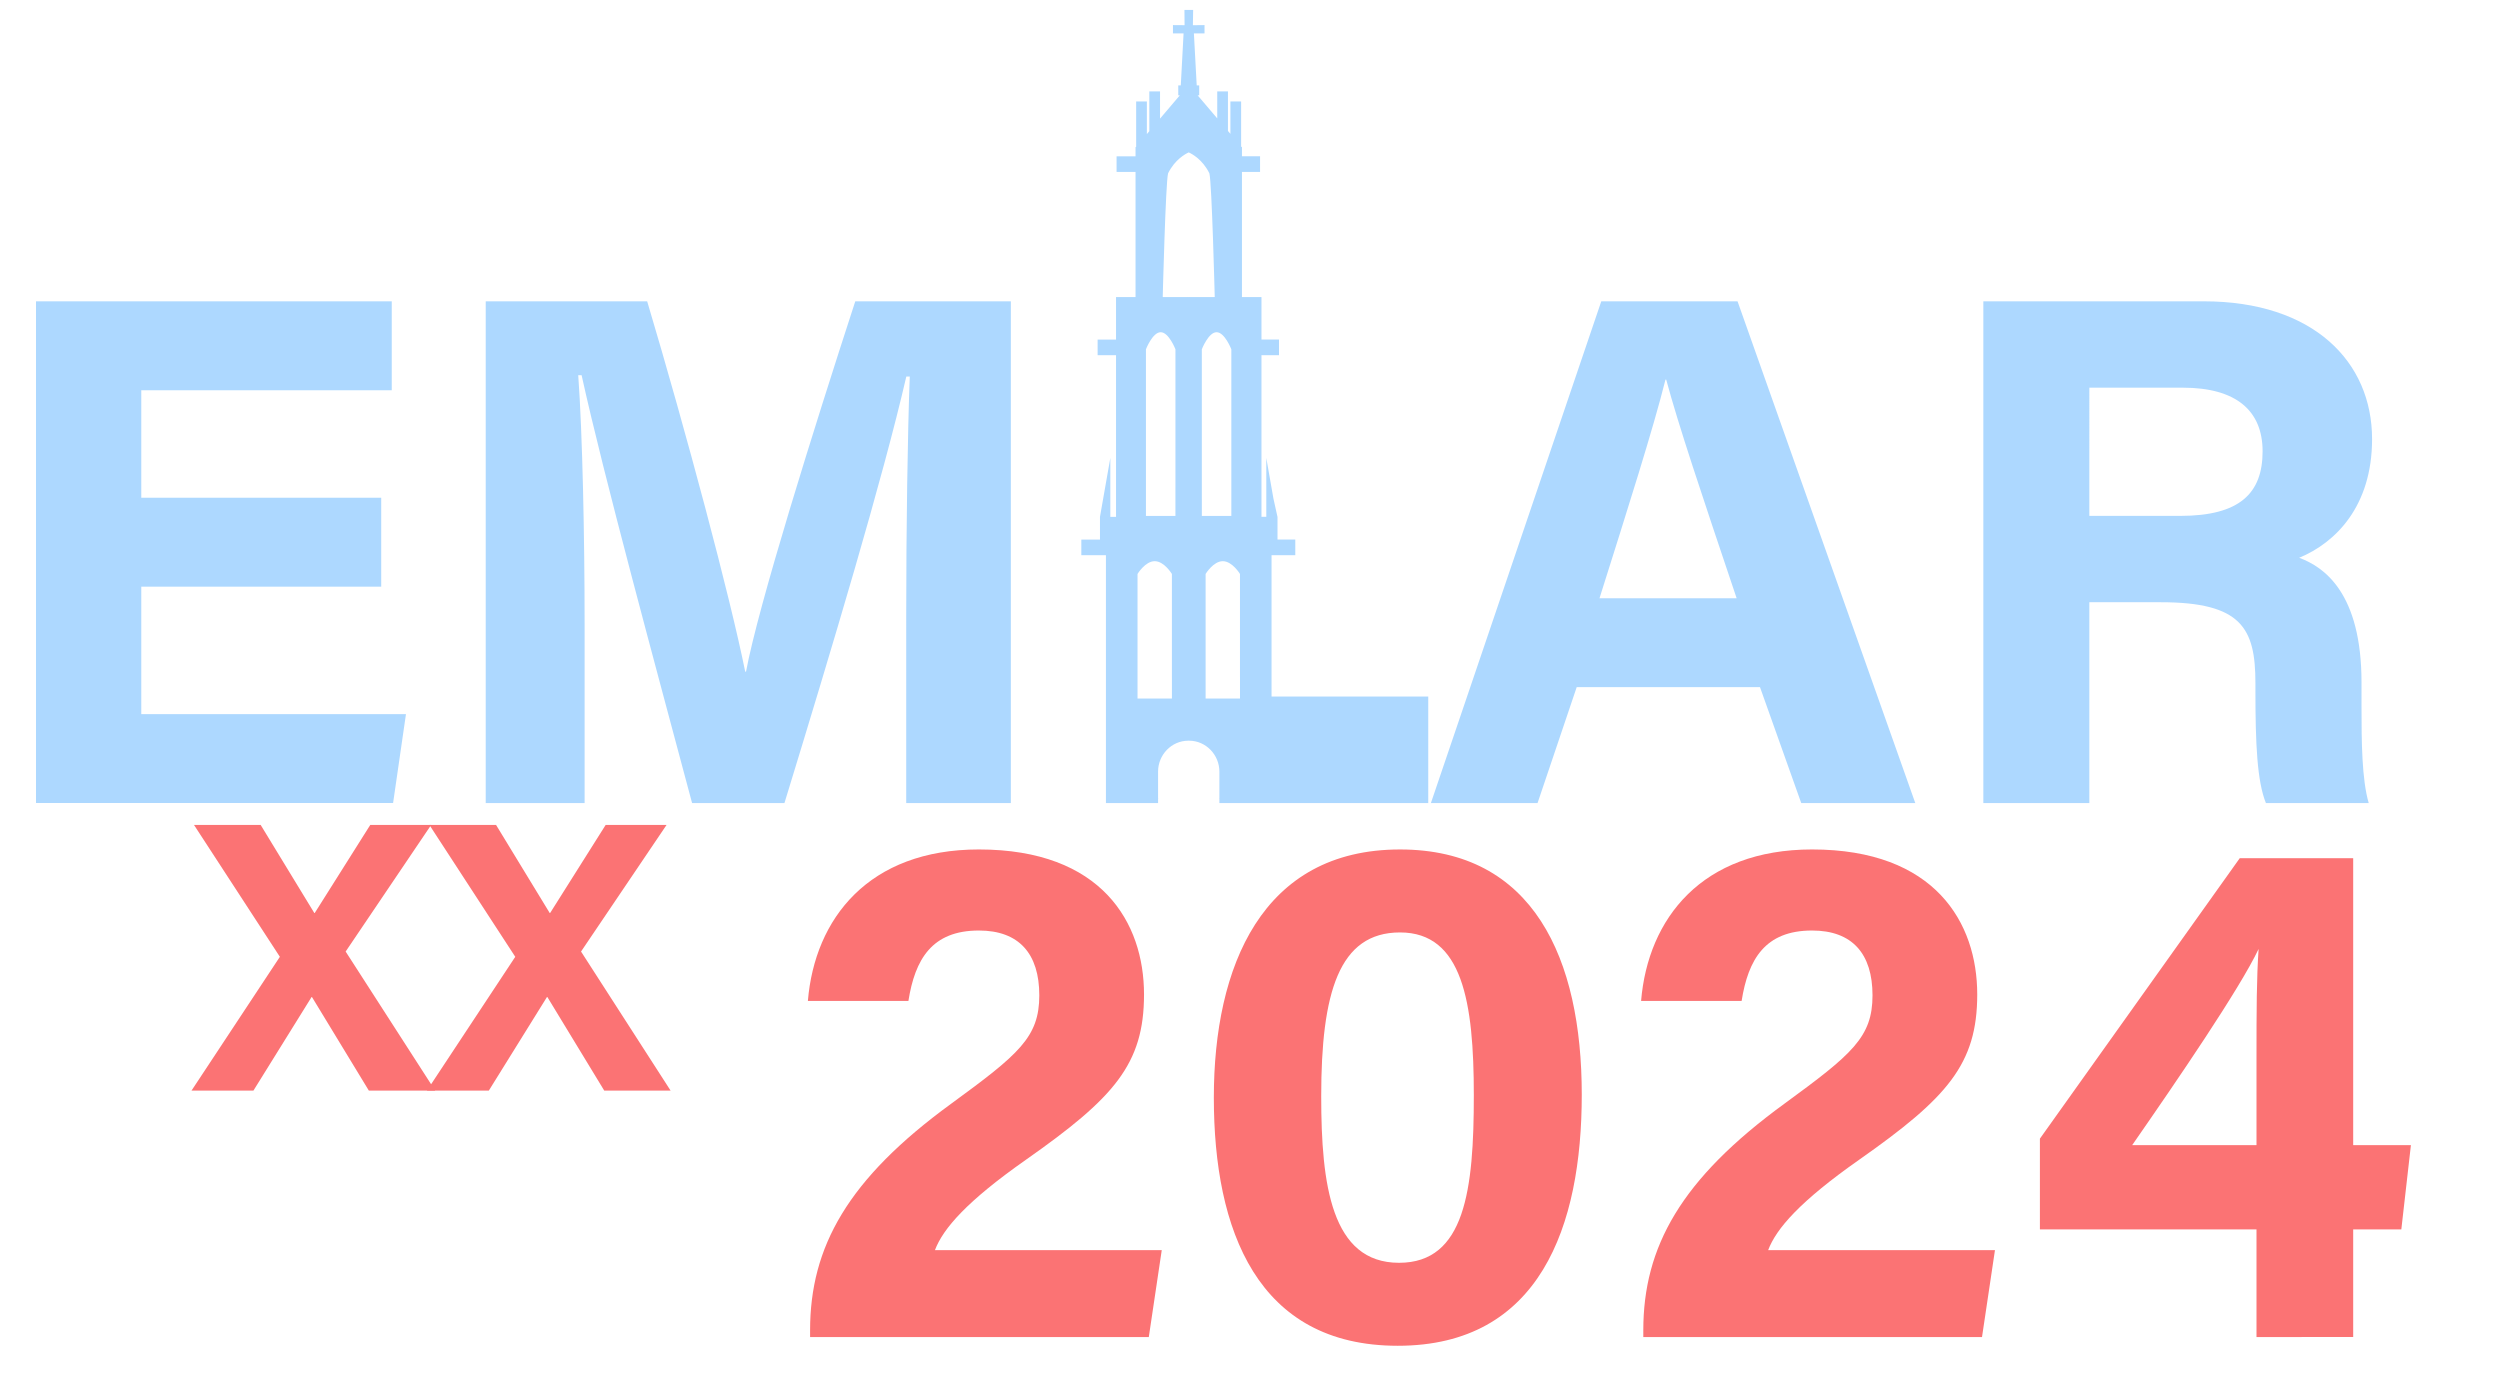<?xml version="1.0" encoding="utf-8"?>
<!-- Generator: Adobe Illustrator 28.1.0, SVG Export Plug-In . SVG Version: 6.00 Build 0)  -->
<svg version="1.1" id="_x32_020" xmlns="http://www.w3.org/2000/svg" xmlns:xlink="http://www.w3.org/1999/xlink" x="0px" y="0px"
	 viewBox="0 0 1891.18 1039.45" style="enable-background:new 0 0 1891.18 1039.45;" xml:space="preserve">
<style type="text/css">
	.st0{fill:#FB7374;}
	.st1{fill:#ADD8FF;}
</style>
<g>
	<g>
		<g>
			<path class="st0" d="M279.01,824.99l-43.02-70.77h-0.29l-43.98,70.77h-46.84l66.83-101.19l-64.94-99.74h50.43l40.58,66.62h0.29
				l42.01-66.62h46.07l-64.68,95.76l67.74,105.18H279.01z"/>
			<path class="st0" d="M457.08,824.99l-43.02-70.77h-0.29l-43.98,70.77h-46.84l66.83-101.19l-64.94-99.74h50.43l40.58,66.62h0.29
				l42.01-66.62h46.07l-64.68,95.76l67.74,105.18H457.08z"/>
		</g>
	</g>
	<g>
		<g>
			<g>
				<path class="st1" d="M288.38,443.79H106.87v96.42H307.1l-9.74,67.26H27.23V227.94h269.12v67.26H106.87v81.32h181.51V443.79z"/>
				<path class="st1" d="M685.53,465.11c0-64.76,1.04-137.36,2.69-180.26h-2.62c-17.84,77.43-55.79,203.87-92.18,322.63h-69.88
					c-27.68-103.83-66.92-247.86-83.57-323.66h-2.55c3.24,44.53,4.82,122.63,4.82,187.72v135.94h-74.8V227.94h122.13
					c29.59,99.17,62.76,223.56,74.16,280.14h0.62c9.29-49.88,50.99-182.89,82.64-280.14h117.7v379.54h-79.16V465.11z"/>
				<path class="st1" d="M1192.73,519.81l-29.61,87.67h-80.68l128.88-379.54h103.08l134.45,379.54h-86.27l-31.2-87.67H1192.73z
					 M1313.72,452.55c-26.95-80.1-44.12-131.27-53.28-165.38h-0.55c-9.36,37.42-28.32,96.96-49.91,165.38H1313.72z"/>
				<path class="st1" d="M1580.53,455.57v151.91h-80.19V227.94h166.77c82.75,0,127.3,45.58,127.3,104.2
					c0,50.93-27.72,78.5-55.15,89.8c18.8,6.94,47.16,26.51,47.16,94.44v18.74c0,25.52,0.22,54.58,5.44,72.36h-77.77
					c-6.67-16.52-7.93-44.92-7.93-85.22v-5.55c0-41.5-10.48-61.14-71.65-61.14H1580.53z M1580.53,390.25h68.8
					c44.94,0,62.26-17.08,62.26-48.83c0-30.87-20.17-48.15-60.3-48.15h-70.76V390.25z"/>
			</g>
		</g>
		<g>
			<g>
				<path class="st0" d="M612.81,1011.43v-5.04c0-63.07,28.36-114.38,106.78-171.5c51.13-37.36,66.61-50.29,66.61-81.93
					c0-31.4-15.24-49.05-45.73-49.05c-35.49,0-48.28,21.73-53.28,53.26h-76.05c5.22-62.49,46.11-114.58,129.33-114.58
					c93.09,0,124.95,55.43,124.95,109.69c0,52.76-22.7,78.26-89.38,125.07c-44.68,31.37-62.62,52-68.78,68.33h171.57l-9.8,65.75
					H612.81z"/>
				<path class="st0" d="M1196.56,828.05c0,99.6-31.65,189.99-139.2,189.99c-106.25,0-139.13-87.39-139.13-187.72
					c0-99.29,36.47-187.72,140.78-187.72C1160.01,642.59,1196.56,725.21,1196.56,828.05z M999.46,829.41
					c0,66.59,7.59,125.86,58.87,125.86c50.02,0,56.58-55.41,56.58-126.74c0-70.33-8.5-123.17-55.83-123.17
					C1012.81,705.36,999.46,750.98,999.46,829.41z"/>
				<path class="st0" d="M1243.11,1011.43v-5.04c0-63.07,28.36-114.38,106.78-171.5c51.13-37.36,66.61-50.29,66.61-81.93
					c0-31.4-15.24-49.05-45.73-49.05c-35.49,0-48.28,21.73-53.28,53.26h-76.05c5.22-62.49,46.11-114.58,129.33-114.58
					c93.09,0,124.95,55.43,124.95,109.69c0,52.76-22.7,78.26-89.38,125.07c-44.68,31.37-62.62,52-68.78,68.33h171.57l-9.8,65.75
					H1243.11z"/>
				<path class="st0" d="M1706.98,1011.43v-81.42h-163.85v-68.65l151.18-212.16h85.81v217.07h43.67l-7.25,63.74h-36.42v81.42
					H1706.98z M1706.98,801.79c0-39.27,0.07-61.15,1.59-83.92c-14.38,30.3-61.55,99.32-95.64,148.4h94.05V801.79z"/>
			</g>
		</g>
	</g>
</g>
<polygon class="st1" points="901.31,66.32 901.4,66.32 905.37,66.32 903.15,25.26 911.19,25.26 911.19,18.98 902.39,19.07 
	902.39,19.07 902.58,7.5 901.31,7.5 897.19,7.5 896,7.5 896.1,19.05 896.1,19.05 887.31,18.98 887.31,25.26 895.34,25.26 
	893.14,66.32 897.1,66.32 897.19,66.32 897.43,66.32 898,66.32 901.07,66.32 "/>
<path class="st1" d="M961.89,526.9v-21.84v-38.54v-46.55h17.96v-11.81H966.4v-17.2h-0.03l-3.06-13.85l-5.39-30.68v44.53h-3.65
	V268.68h13.26v-11.81h-13.26v-32.17h-14.76v-94.66h13.69v-11.81h-13.69v-7.01h-0.27l-0.37-0.44V76.75h-8.1v24.51l-1.86-2.18V69.16
	h-8.1v20.4L906,72.14h1.17v-7.53l-9.02-0.04l0,0.04h-6.83v7.53h1.17l-14.96,17.59V69.16h-8.1v30.09l-1.86,2.18V76.75h-8.1v34.21
	l-0.23,0.27H859v7.01h-14.34v11.81H859v94.66h-14.76v32.17h-13.92v11.81h13.92v122.28h-4.05h-0.26v-44.53l-7.83,44.53v17.2h-14.1
	v11.81h18.61v46.55v38.54v21.84v10.46v70.12h39.44v-3.54h0.17c-0.04-0.1-0.17-0.19-0.17-0.28v-19.97
	c0-12.69,10.11-23.33,22.81-23.39c0.13,0,0.26,0,0.38,0c0.13,0,0.26,0,0.38,0c12.7,0.07,22.81,10.71,22.81,23.4v19.96
	c0,0.1-0.13,0.19-0.17,0.28h0.17v3.54h158V526.9H961.89z M886.52,512.32v6.44v9.66h-26.01v-9.66v-6.44v-78.14c0,0,5.82-9.66,13-9.66
	s13,9.66,13,9.66V512.32z M889.18,368.76v8.61v12.92h-22.31v-12.92v-8.61V264.23c0,0,4.99-12.92,11.16-12.92
	c6.16,0,11.16,12.92,11.16,12.92V368.76z M900.18,224.71v-0.2c0,0.11-0.08,0.2-0.2,0.2h-1.45c-0.11,0-0.2-0.08-0.2-0.2v0.2h-1.56
	h-16.99c-0.11,0-0.2-0.08-0.2-0.2c0,0,2.18-86.22,4.04-93.37c5.12-10.45,13.18-14.75,15.63-15.85c2.44,1.1,10.5,5.4,15.63,15.85
	c1.86,7.14,4.04,93.37,4.04,93.37c0,0.11-0.08,0.2-0.2,0.2h-16.99H900.18z M909.15,377.37v-8.61V264.23c0,0,4.99-12.92,11.16-12.92
	s11.16,12.92,11.16,12.92v104.52v8.61v12.92h-22.31V377.37z M938.02,512.32v6.44v9.66h-26.01v-9.66v-6.44v-78.14
	c0,0,5.82-9.66,13-9.66c7.18,0,13,9.66,13,9.66V512.32z"/>
</svg>
